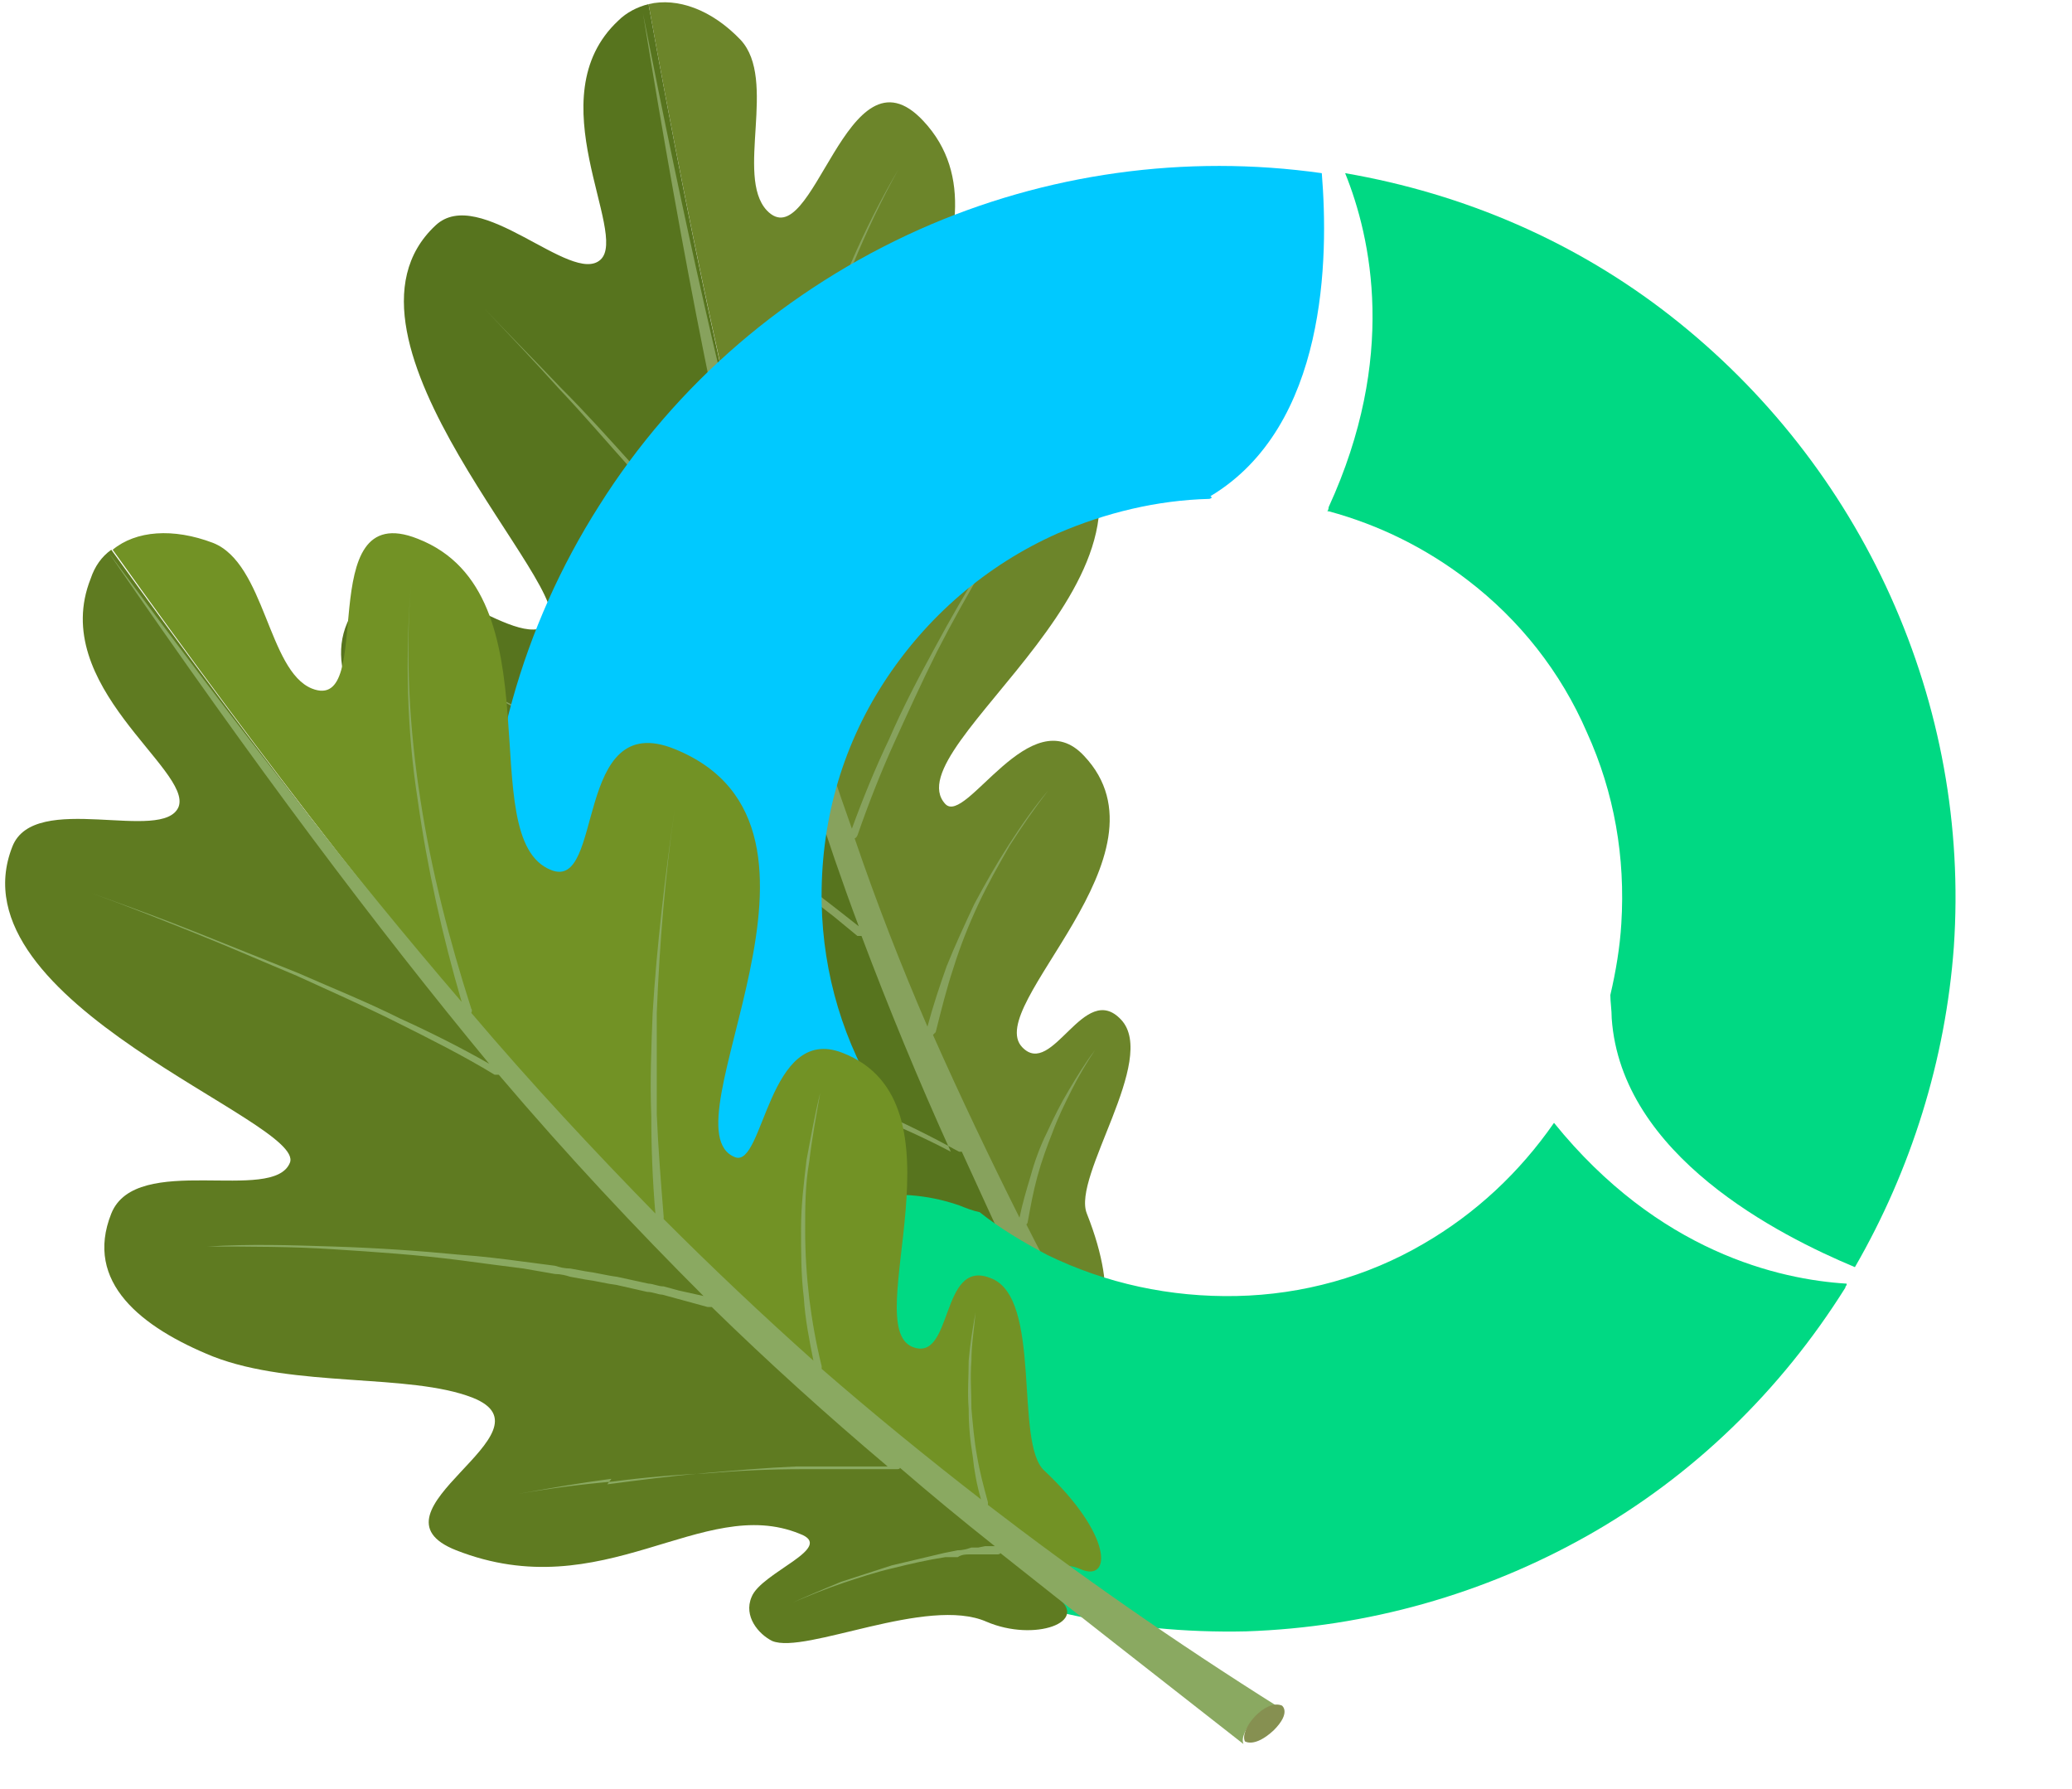 <?xml version="1.0" encoding="UTF-8"?>
<svg id="Layer_1" xmlns="http://www.w3.org/2000/svg" version="1.1" viewBox="0 0 150.8 130.2">
  <!-- Generator: Adobe Illustrator 29.5.1, SVG Export Plug-In . SVG Version: 2.1.0 Build 141)  -->
  <g>
    <path d="M76.7,95.3c.4-.3,1.1-.2,1.8.6,1.6,1.7,3.1-1.3.6-7.6-1.1-2.7,5.2-11.2,2.5-14.1-2.7-2.9-5,4.3-7.2,2-2.9-3,11.3-14,4.5-21.2-3.9-4.2-8.6,5.1-10.1,3.5-3.9-4.2,18.7-17.2,8.6-28.2-5.3-5.7-8.9,7.1-11.7,4-4.2-4.5,8.9-17.6,1.5-25.5-5.6-6-8,10.1-11.4,6.5-2.3-2.5.8-9.5-1.9-12.4-2.1-2.2-4.6-3.1-6.7-2.6,6.5,36.1,14.8,69.1,29.5,95Z" fill="#6c852a"/>
    <path d="M44.5,66.2c4.6,4.9-10.9,3.9-5.7,9.4,7.7,8.2,17.6,3.9,22.7,9.4,1.9,2-3.7,1.3-5,2.6-1.1,1-.7,2.6,0,3.5,1.7,1.9,11.4,1.8,14.5,5.4,2.4,2.8,6.7,3.3,5.3.5-.3-.6-.1-1.4.4-1.7C61.9,69.4,53.7,36.4,47.2.3c-.8.2-1.6.6-2.2,1.2-6,5.6.8,15.5-1.3,17.4-2.1,1.9-8.8-5.5-12-2.5-8.8,8.2,10.6,26.8,8.2,29-2.3,2.2-9.6-5.4-13.1-2.2-3.8,3.6-1.6,8.3,2.2,12.4,4.2,4.5,12.2,7.1,15.5,10.6Z" fill="#57741e"/>
    <path d="M51,75.7c-2.2-.7-4.3-1.3-6.5-1.9,2.2.6,4.3,1.3,6.5,2.1,2.1.7,4.3,1.5,6.4,2.3,2.1.8,4.2,1.7,6.3,2.6,2.1.9,4.1,1.9,6.1,3h0c0,0,.2,0,.2,0,1.2,2.6,2.4,5.3,3.7,8l-.6-.2-.4-.2h-.5c-.3-.2-.6-.3-.9-.4l-.9-.2c-1.2-.3-2.5-.6-3.7-.8-1.3-.2-2.5-.3-3.8-.4-1.3,0-2.5-.1-3.8-.1,1.3,0,2.5.1,3.8.3,1.3.1,2.5.3,3.7.6,1.2.2,2.5.5,3.7.9l.9.3c.3,0,.6.2.9.3l.4.2.4.2.9.4h0c0,0,.2,0,.2,0,3,6.1,6.2,12.6,9.9,19.8,0-1,2.7-2.1,3.5-1.2-4.8-7.7-9-14.9-12.7-22.2,0,0,.1-.1.1-.2,0,0,0,0,0,0h0c.2-1.1.4-2.2.7-3.3.3-1.1.7-2.2,1.1-3.2.4-1.1.9-2.1,1.4-3.1.5-1,1.1-2,1.7-2.9-.7.9-1.3,1.9-1.9,2.9-.6,1-1.1,2-1.6,3.1-.5,1-.9,2.1-1.2,3.2-.3,1-.6,2-.8,3-2.2-4.4-4.3-8.8-6.3-13.3,0,0,.1-.1.2-.2,0,0,0,0,0,0h0c.4-1.6.8-3.2,1.3-4.7.5-1.6,1.1-3.1,1.8-4.6.7-1.5,1.5-2.9,2.3-4.3.9-1.4,1.8-2.7,2.8-4-1.1,1.3-2,2.6-2.9,4-.9,1.4-1.7,2.8-2.5,4.3-.7,1.5-1.4,3-2,4.5-.5,1.4-1,2.9-1.4,4.4-1.9-4.4-3.7-9-5.3-13.7,0,0,.1,0,.2-.2h0c.8-2.3,1.7-4.6,2.7-6.8,1-2.2,2-4.4,3.1-6.6,2.2-4.3,4.8-8.5,7.4-12.7-2.7,4.1-5.3,8.2-7.6,12.5-1.2,2.2-2.3,4.3-3.3,6.6-1,2.1-1.9,4.3-2.7,6.5-2.1-5.9-4-12-5.8-18.6.1,0,.2-.1.2-.2,0,0,0,0,0,0,.7-5.1,1.7-10.1,3.1-15,1.5-4.9,3.4-9.7,5.9-14.2-2.6,4.4-4.6,9.2-6.2,14.1-1.5,4.7-2.5,9.5-3.3,14.4-3.2-11.6-6.1-24.6-9.1-39.8,3,18.4,5.8,32.6,9,44.7-1.4-1.9-2.9-3.8-4.4-5.7-1.7-2-3.4-4-5.2-6-1.8-2-3.5-3.9-5.4-5.8-1.8-1.9-3.7-3.8-5.5-5.7,1.8,1.9,3.6,3.8,5.4,5.8,1.8,1.9,3.5,3.9,5.3,5.9,1.7,2,3.4,4,5,6.1,1.6,2.1,3.2,4.2,4.7,6.4h0c0,.1.2.1.3.1,2,7.5,4.1,14.2,6.5,20.6l-1.4-1.1-.9-.7c-.3-.2-.6-.5-.9-.7l-1.8-1.4c-.6-.4-1.2-.9-1.9-1.3l-.9-.7c-.3-.2-.6-.4-.9-.6l-1.9-1.3c-1.3-.8-2.5-1.6-3.9-2.4-2.6-1.6-5.2-3.1-7.9-4.5-2.7-1.4-5.4-2.7-8.2-3.9,2.8,1.2,5.5,2.6,8.1,4.1,2.7,1.4,5.3,3,7.8,4.6,1.3.8,2.5,1.6,3.8,2.5l1.9,1.3c.3.2.6.4.9.6l.9.7c.6.4,1.2.9,1.8,1.3l1.8,1.4c.3.2.6.5.9.7l.9.7,1.7,1.4h0c0,0,.2,0,.3,0,2,5.3,4.1,10.4,6.5,15.7-1.9-1-3.9-1.9-5.9-2.7-2.1-.9-4.2-1.7-6.3-2.5-2.1-.8-4.3-1.5-6.4-2.2Z" fill="#87a25d"/>
    <path d="M83.9,112.1s.4.8,2.2.2c1.7-.6,1.3-1.3,1.3-1.3-.8-.9-3.5.2-3.5,1.2Z" fill="#7f894d"/>
  </g>
  <path d="M88.1,36.1c8.5-5.1,8.6-17.4,8.1-23.5-9.9-1.4-20.1,0-29.3,4.1-9.6,4.3-17.7,11.2-23.3,20.1-5.6,8.8-8.5,19.1-8.2,29.5.3,10.3,3.5,20.3,9.5,28.8,2.3-4.3,7.6-11.5,19.3-14.8-2.8-4.4-4.3-9.4-4.4-14.6-.1-5.7,1.4-11.2,4.5-16,3.1-4.8,7.5-8.6,12.7-10.9,3.5-1.5,7.2-2.4,11-2.5,0,0,.1,0,.2-.1Z" fill="#00c9ff"/>
  <path d="M96.7,37.2c3.7,1,7.1,2.7,10.1,5,3.8,2.9,6.8,6.7,8.7,11.1,2,4.4,2.8,9.1,2.5,13.9-.1,1.7-.4,3.5-.8,5.2,0,.5.1,1.1.1,1.7.7,10,12.2,15.8,17.7,18.1,4.1-7.1,6.6-15.1,7.2-23.3.6-8.8-1-17.5-4.6-25.5-3.6-8-9.1-15-16-20.4-6.9-5.4-15-8.9-23.7-10.4,1.9,4.7,3.8,13.4-1.2,24.3,0,0,0,.2-.1.3Z" fill="#00d983"/>
  <path d="M134.4,93.4c-4.9-.3-13.7-2.3-21.3-11.7-2.5,3.6-5.7,6.6-9.5,8.8-4.1,2.4-8.8,3.7-13.6,3.8-4.8.1-9.5-.9-13.8-3-1.7-.9-3.4-1.9-4.9-3.1-.5-.1-1-.3-1.5-.5-9.5-3.3-19.4,4.8-23.7,9.1,5,6.9,11.7,12.5,19.3,16.3,7.8,3.9,16.5,5.8,25.3,5.6,8.8-.3,17.3-2.7,24.9-7s14-10.5,18.7-18c0,0,0-.1.1-.2Z" fill="#00d983"/>
  <g>
    <path d="M76.7,114.4c.3-.4.9-.7,2-.2,2.2.9,2.3-2.5-2.7-7.2-2.2-2-.1-12.6-3.9-14-3.7-1.5-2.7,6.2-5.7,5-3.9-1.6,4.3-17.8-5.1-21.4-5.4-2.1-5.7,8.4-7.8,7.6-5.4-2.1,9.7-24-4.4-29.7-7.4-3-5.1,10.4-9,8.8-5.8-2.3.6-20.1-9.7-24.1-7.8-3.1-2.9,12.8-7.7,10.9-3.2-1.3-3.4-9.1-7.2-10.6-2.9-1.1-5.6-.9-7.3.5,21.7,30.4,43.7,57,68.5,74.4Z" fill="#729225"/>
    <path d="M34.4,101.7c6.3,2.5-8.3,8.3-1.2,11.1,10.7,4.2,17.9-4.1,25-1.2,2.7,1-2.8,2.8-3.5,4.6-.6,1.4.5,2.7,1.5,3.2,2.4,1,11.3-3.3,15.6-1.4,3.5,1.5,7.6,0,5.1-1.8-.5-.4-.7-1.2-.4-1.8C51.8,97,29.9,70.3,8.1,40c-.7.5-1.2,1.2-1.5,2.1-3.1,7.8,7.4,13.9,6.4,16.6-1.1,2.7-10.5-1.2-12.1,2.9-4.5,11.4,21.4,20,20.2,23-1.2,3-11.2-.8-13,3.7-2,5,2.2,8.3,7.4,10.4,5.9,2.3,14.3,1.2,18.9,3Z" fill="#5f7b21"/>
    <path d="M44.5,107.6c-2.3.3-4.6.7-6.8,1.1,2.3-.4,4.6-.7,6.9-.9,2.3-.3,4.6-.5,6.9-.6,2.3-.2,4.6-.3,6.9-.3,2.3,0,4.6,0,6.9,0h0c0,0,.2,0,.2-.1,2.2,1.9,4.5,3.8,6.9,5.7h-.7c0,0-.5.1-.5.1h-.5c-.3.1-.6.2-1,.2l-1,.2c-1.3.3-2.5.6-3.8.9-1.2.4-2.5.8-3.7,1.2-1.2.5-2.4,1-3.5,1.5,1.2-.5,2.4-1,3.6-1.4,1.2-.4,2.4-.8,3.7-1.1,1.2-.3,2.5-.6,3.8-.8h.9c.3-.2.6-.2.9-.2h.5s.5,0,.5,0h1c0,0,0,0,0,0,0,0,.2,0,.2-.1,5.4,4.3,11.2,8.8,17.7,13.9-.4-.9,1.6-3.1,2.7-2.6-7.8-4.9-14.8-9.8-21.3-14.8,0,0,0-.2,0-.2,0,0,0,0,0,0h0c-.3-1.1-.6-2.2-.8-3.4-.2-1.1-.3-2.3-.4-3.4,0-1.2-.1-2.3,0-3.5,0-1.2.2-2.3.3-3.5-.2,1.1-.4,2.3-.5,3.5,0,1.2-.1,2.3,0,3.5,0,1.2.1,2.3.3,3.5.1,1,.3,2.1.6,3.1-4-3.1-7.8-6.2-11.6-9.5,0,0,0-.2,0-.2,0,0,0,0,0,0h0c-.4-1.6-.7-3.3-.9-4.9-.2-1.7-.3-3.3-.3-5,0-1.7,0-3.3.3-5,.2-1.7.5-3.3.8-5-.4,1.6-.7,3.3-1,4.9-.2,1.7-.4,3.3-.4,5,0,1.7,0,3.4.2,5,.1,1.6.4,3.1.7,4.6-3.7-3.3-7.3-6.7-10.9-10.3,0,0,0-.1,0-.2h0c-.2-2.5-.4-5-.5-7.4,0-2.5,0-5,0-7.4.2-5,.6-9.9,1.3-14.8-.7,4.9-1.3,9.9-1.6,14.8-.1,2.5-.2,5-.1,7.5,0,2.4.1,4.8.3,7.1-4.4-4.5-8.9-9.3-13.4-14.6,0,0,.1-.2,0-.3,0,0,0,0,0,0-1.6-5-2.9-10-3.7-15.2-.8-5.1-1.1-10.4-.7-15.6-.4,5.2-.3,10.5.5,15.6.7,5,1.8,9.9,3.2,14.7-8-9.3-16.3-20-25.7-32.7,10.7,15.6,19.6,27.4,27.7,37.2-2.1-1.2-4.3-2.3-6.5-3.3-2.4-1.2-4.9-2.2-7.4-3.3-2.5-1-5-2-7.5-3-2.5-1-5-1.9-7.5-2.8,2.5.9,5,1.9,7.5,2.9,2.5,1,5,2.1,7.4,3.1,2.4,1.1,4.9,2.2,7.3,3.4,2.4,1.2,4.8,2.4,7.1,3.8h0c.1,0,.2,0,.3,0,5.1,6,10,11.2,14.9,16.1l-1.8-.4-1.1-.3c-.4,0-.8-.2-1.1-.2l-2.3-.5c-.8-.1-1.5-.3-2.3-.4l-1.1-.2c-.4,0-.8-.1-1.1-.2l-2.3-.3c-1.5-.2-3.1-.4-4.6-.5-3.1-.3-6.1-.5-9.2-.6-3.1-.1-6.2-.2-9.2,0,3.1,0,6.2,0,9.2.2,3.1.2,6.1.4,9.2.8,1.5.2,3,.4,4.6.6l2.3.4c.4,0,.8.1,1.1.2l1.1.2c.8.1,1.5.3,2.3.4l2.2.5c.4,0,.8.2,1.1.2l1.1.3,2.2.6h0c.1,0,.2,0,.3,0,4.1,4,8.3,7.8,12.8,11.6-2.2,0-4.4,0-6.6,0-2.3.1-4.6.3-6.9.5-2.3.2-4.6.5-6.9.8Z" fill="#8aa961"/>
    <path d="M90.6,126.7s.7.5,2.1-.8c1.3-1.3.6-1.8.6-1.8-1.2-.5-3.1,1.7-2.7,2.6Z" fill="#869051"/>
  </g>
</svg>